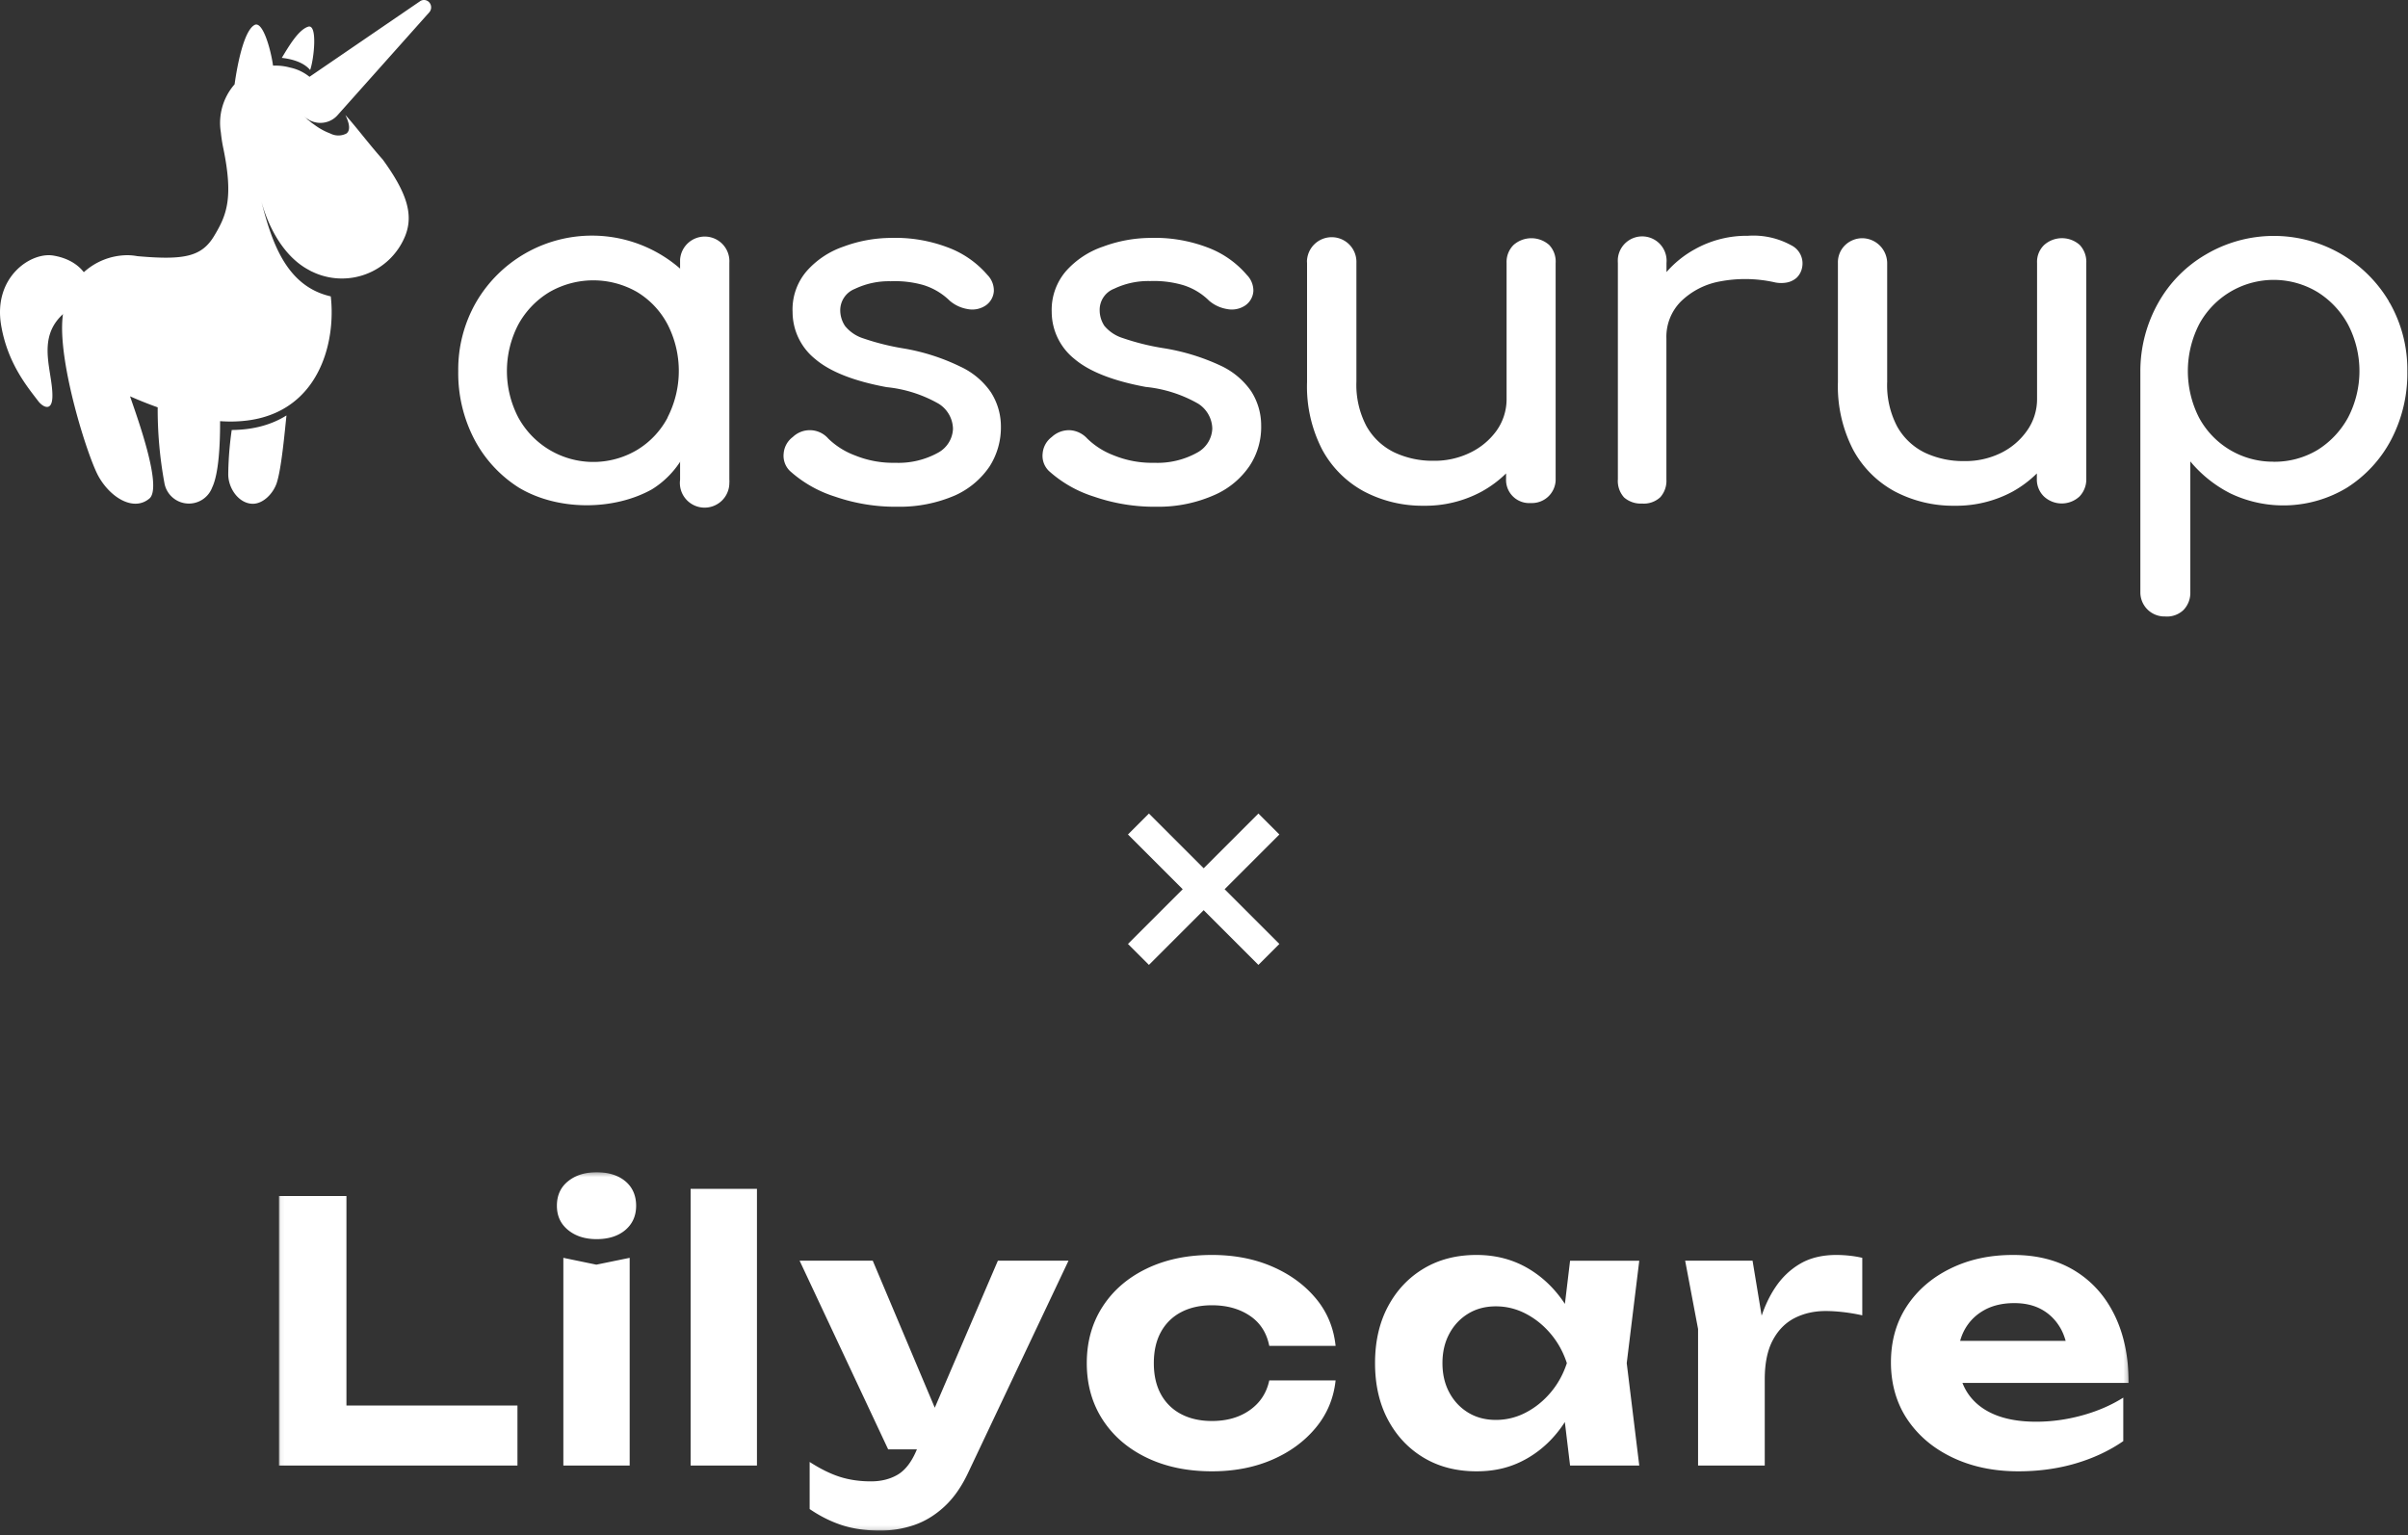 <svg xmlns="http://www.w3.org/2000/svg" width="588" height="375" fill="none"><rect width="100%" height="100%" fill="#333333" stroke="none"/><g fill="#fff" clip-path="url(#a)"><path d="M55.736 115.7v.155c0 3.483 2.627 7.165 5.989 7.187 2.575 0 4.935-2.504 5.795-4.927 1.21-3.467 2.019-12.854 2.42-16.5a.991.991 0 0 0 0-.14c-3.444 2.163-7.844 3.504-13.358 3.548a82.554 82.554 0 0 0-.846 10.677Z"/><path d="M81.947 28.614c.126-.119.252-.237.371-.363l22.544-25.287a1.841 1.841 0 0 0-.178-2.52 1.714 1.714 0 0 0-2.018-.207L75.573 18.76a11.183 11.183 0 0 0-4.757-2.26 13.153 13.153 0 0 0-3.399-.474h-.742c-.616-4.334-2.612-11.114-4.578-9.891-2.546 1.482-4.148 9.632-4.809 14.455a14.315 14.315 0 0 0-3.354 11.78c.134 1.36.347 2.71.638 4.045 2.456 12.055.742 16.211-2.3 21.242-3.043 5.03-7.258 5.927-18.745 4.904a13.254 13.254 0 0 0-2.538-.23 15.93 15.93 0 0 0-10.755 4.374 15.881 15.881 0 0 0-4.917 10.504c-1.314 11.113 6.107 34.474 8.763 39.178 2.969 5.275 8.705 8.669 12.512 5.275 2.968-3.037-2.969-19.418-4.839-24.864a99.738 99.738 0 0 0 6.753 2.69 99.351 99.351 0 0 0 1.625 18.396 6.06 6.06 0 0 0 1.829 3.455 6.08 6.08 0 0 0 7.372.739 6.062 6.062 0 0 0 2.48-3.024c1.625-3.385 1.951-10.691 1.929-16.188.987.067 1.937.096 2.857.089 5.536-.045 9.936-1.386 13.357-3.549 9.536-5.986 11.829-18.293 10.812-27.02-10.953-2.49-14.426-13.396-16.949-23.198 1.573 5.801 5.195 13.336 11.57 16.73l.57.318.394.178a16.68 16.68 0 0 0 18.796-3.138 16.632 16.632 0 0 0 3.755-5.56c2.226-5.401.267-10.876-5.424-18.73-3.414-3.823-6.62-8.15-9.142-10.891.964 1.986 1.313 3.704.26 4.512a4.258 4.258 0 0 1-3.941 0 15.791 15.791 0 0 1-3.622-1.941l-.742-.534-.222-.163-.594-.496-.245-.155-.527-.52-.222-.207c-.17-.155-.305-.318-.46-.474a5.628 5.628 0 0 0 7.925.497Z"/><path d="M75.729 17.102c.942-2.638 1.84-11.062-.379-10.61-2.382.66-4.742 4.66-6.537 7.639 2.53.296 5.32 1.074 6.916 2.963M.274 79.417C1.84 88.737 6.701 94.5 9.313 97.939c1.12 1.482 3.398 2.727 3.48-1.045.156-7.409-5.862-17.403 7.955-23.508 2.842-1.252 1.484-9.446-7.732-10.965C7.516 61.495-1.7 67.703.274 79.417Zm172.628-5.511a32.695 32.695 0 0 0-11.977-11.973 32.756 32.756 0 0 0-32.74 0 32.695 32.695 0 0 0-11.977 11.973 32.99 32.99 0 0 0-4.311 16.758 34.934 34.934 0 0 0 3.97 16.715 30.942 30.942 0 0 0 10.819 11.714c9.536 5.734 23.212 5.623 32.518.415a22.156 22.156 0 0 0 6.767-6.565c3.495-5.186 11.191-22.278 11.191-22.278a32.432 32.432 0 0 0-4.26-16.76Zm-9.862 28.057a20.352 20.352 0 0 1-7.421 7.898 20.89 20.89 0 0 1-16.215 2.234 20.867 20.867 0 0 1-12.844-10.132 24.566 24.566 0 0 1 0-22.693 21.03 21.03 0 0 1 7.584-7.92 21.45 21.45 0 0 1 21.468 0 20.256 20.256 0 0 1 7.421 7.92 24.885 24.885 0 0 1-.03 22.693h.037Zm56.226 21.804a45.24 45.24 0 0 1-15.353-2.467 29.847 29.847 0 0 1-11.02-6.268 5.185 5.185 0 0 1-1.529-4.312 5.554 5.554 0 0 1 2.227-3.986 5.993 5.993 0 0 1 8.467.171l.178.2a18.724 18.724 0 0 0 6.508 4.112 24.726 24.726 0 0 0 9.862 1.815 19.987 19.987 0 0 0 10.448-2.46 6.948 6.948 0 0 0 3.651-5.831 7.4 7.4 0 0 0-3.451-6.105 32.037 32.037 0 0 0-12.771-4.082c-7.984-1.482-13.792-3.771-17.423-6.868a14.755 14.755 0 0 1-5.521-11.491 14.348 14.348 0 0 1 3.428-9.965 21.07 21.07 0 0 1 9.016-6.002 33.684 33.684 0 0 1 11.562-2.119 36.048 36.048 0 0 1 13.876 2.312 23.567 23.567 0 0 1 9.684 6.72 5.427 5.427 0 0 1 1.581 3.934 4.6 4.6 0 0 1-1.974 3.52 5.878 5.878 0 0 1-4.452.888 8.857 8.857 0 0 1-4.386-2.067 15.791 15.791 0 0 0-6.464-3.815 25.431 25.431 0 0 0-7.91-.912 19.316 19.316 0 0 0-8.771 1.875 5.612 5.612 0 0 0-3.555 5.238 6.993 6.993 0 0 0 1.188 3.838 9.414 9.414 0 0 0 4.452 3.008 60.002 60.002 0 0 0 9.862 2.46 50.873 50.873 0 0 1 13.847 4.445 18.433 18.433 0 0 1 7.421 6.224 15.44 15.44 0 0 1 2.463 8.29 17.703 17.703 0 0 1-2.76 9.847 20.173 20.173 0 0 1-8.43 7.082 34.067 34.067 0 0 1-13.951 2.771Zm63.224 0a45.3 45.3 0 0 1-15.346-2.467 29.757 29.757 0 0 1-11.012-6.268 5.135 5.135 0 0 1-1.529-4.312 5.56 5.56 0 0 1 2.226-3.986 6.127 6.127 0 0 1 4.66-1.644 6.265 6.265 0 0 1 3.993 2.015c1.853 1.8 4.059 3.2 6.478 4.112a24.726 24.726 0 0 0 9.862 1.815 20.002 20.002 0 0 0 10.552-2.504 6.992 6.992 0 0 0 2.595-2.436 6.958 6.958 0 0 0 1.056-3.395 7.392 7.392 0 0 0-.956-3.486 7.416 7.416 0 0 0-2.494-2.62 32.21 32.21 0 0 0-12.816-4.089c-7.985-1.482-13.793-3.768-17.424-6.86a14.75 14.75 0 0 1-5.521-11.492 14.49 14.49 0 0 1 3.473-9.92 21.171 21.171 0 0 1 9.083-6.002 33.684 33.684 0 0 1 11.562-2.119 36.048 36.048 0 0 1 13.876 2.312 23.308 23.308 0 0 1 9.647 6.72 5.472 5.472 0 0 1 1.603 3.934 4.612 4.612 0 0 1-1.974 3.52 5.878 5.878 0 0 1-4.452.888 8.914 8.914 0 0 1-4.416-2.067 15.432 15.432 0 0 0-6.433-3.815 25.38 25.38 0 0 0-7.933-.956 19.32 19.32 0 0 0-8.779 1.867 5.522 5.522 0 0 0-3.547 5.245c0 1.366.402 2.7 1.158 3.838a9.554 9.554 0 0 0 4.452 2.964 58.714 58.714 0 0 0 9.862 2.46 52.33 52.33 0 0 1 14.1 4.304 18.539 18.539 0 0 1 7.42 6.231 15.42 15.42 0 0 1 2.442 8.328 17.178 17.178 0 0 1-2.783 9.839 20.025 20.025 0 0 1-8.43 7.09 33.7 33.7 0 0 1-14.255 2.956Zm95.803-63.933a6.565 6.565 0 0 0-8.705 0 5.82 5.82 0 0 0-1.699 4.379v33.34a13.316 13.316 0 0 1-2.464 7.654 17.058 17.058 0 0 1-6.359 5.319 19.813 19.813 0 0 1-9.046 2.015 21.86 21.86 0 0 1-9.587-2.067 15.617 15.617 0 0 1-6.753-6.371 21.607 21.607 0 0 1-2.464-10.928V64.212a6.03 6.03 0 0 0-1.541-4.28 6.044 6.044 0 0 0-10.51 3.487c-.03.264-.03.53 0 .793V93.3a33.525 33.525 0 0 0 3.71 16.537 25.2 25.2 0 0 0 10.189 10.187 30.587 30.587 0 0 0 14.611 3.497 28.89 28.89 0 0 0 14.099-3.445 27.411 27.411 0 0 0 5.989-4.445v1.304a5.647 5.647 0 0 0 3.706 5.596 5.66 5.66 0 0 0 2.357.331 5.804 5.804 0 0 0 4.163-1.512 5.78 5.78 0 0 0 1.877-4.008V64.235a5.865 5.865 0 0 0-1.573-4.4Zm59.104.076a19.136 19.136 0 0 0-10.597-2.32 25.902 25.902 0 0 0-13.016 3.327 25.21 25.21 0 0 0-6.849 5.535v-2.223a5.947 5.947 0 0 0-1.356-4.35 5.966 5.966 0 0 0-8.396-.764 5.949 5.949 0 0 0-2.121 4.032c-.023.36-.023.722 0 1.082v52.833a5.969 5.969 0 0 0 1.528 4.445 6.196 6.196 0 0 0 4.386 1.482 5.894 5.894 0 0 0 4.452-1.556 6.012 6.012 0 0 0 1.484-4.349V82.633a12.236 12.236 0 0 1 3.496-8.958 18.324 18.324 0 0 1 9.513-4.927 33.032 33.032 0 0 1 13.609.245 7.6 7.6 0 0 0 2.835 0 5.056 5.056 0 0 0 2.315-1.126 4.609 4.609 0 0 0 1.366-2.52 4.935 4.935 0 0 0-2.649-5.438Zm70.452-.075a6.52 6.52 0 0 0-8.697 0 5.672 5.672 0 0 0-1.729 4.378v33.34a13.313 13.313 0 0 1-2.464 7.654 16.76 16.76 0 0 1-6.337 5.416 19.693 19.693 0 0 1-9.046 1.993 21.86 21.86 0 0 1-9.587-2.067 15.57 15.57 0 0 1-6.723-6.372 21.597 21.597 0 0 1-2.442-10.906V64.213a6.125 6.125 0 0 0-1.844-4.278 6.149 6.149 0 0 0-4.322-1.753 6.067 6.067 0 0 0-4.141 1.727 5.815 5.815 0 0 0-1.722 4.304v29.088a33.818 33.818 0 0 0 3.711 16.537 25.108 25.108 0 0 0 10.166 10.187 30.593 30.593 0 0 0 14.619 3.497c4.931.074 9.8-1.112 14.144-3.445a27.09 27.09 0 0 0 5.936-4.446v1.304a5.778 5.778 0 0 0 1.722 4.312 6.37 6.37 0 0 0 8.704 0 6.03 6.03 0 0 0 1.648-4.312V64.213a6.024 6.024 0 0 0-1.596-4.378Zm20.831 90.73a5.902 5.902 0 0 1-4.208-1.618 5.886 5.886 0 0 1-1.825-4.117V90.693a33.984 33.984 0 0 1 4.385-16.759 31.389 31.389 0 0 1 11.584-11.765 32.685 32.685 0 0 1 24.741-3.527 32.678 32.678 0 0 1 11.487 5.501 32.616 32.616 0 0 1 8.504 9.472.42.42 0 0 0 .178.32 32.969 32.969 0 0 1 4.311 16.758 34.916 34.916 0 0 1-3.97 16.737 30.878 30.878 0 0 1-10.819 11.713 30.009 30.009 0 0 1-28.347 1.401 30.818 30.818 0 0 1-9.855-7.846v31.991a5.992 5.992 0 0 1-1.677 4.305 5.832 5.832 0 0 1-4.489 1.571Zm26.499-37.786a20.466 20.466 0 0 0 10.767-2.904 21.429 21.429 0 0 0 7.421-7.898 24.58 24.58 0 0 0 0-22.694 21.313 21.313 0 0 0-7.421-7.92 20.712 20.712 0 0 0-15.658-2.41 20.678 20.678 0 0 0-12.778 9.352c-.2.319-.371.637-.549.978a25.057 25.057 0 0 0 0 22.694 20.44 20.44 0 0 0 7.601 7.932 20.48 20.48 0 0 0 10.617 2.855v.015Z"/><path d="M172.494 57.79a6.047 6.047 0 0 0-4.378 1.48 6.024 6.024 0 0 0-2.048 4.136v53.76a6.01 6.01 0 0 0 1.321 4.617 6.046 6.046 0 0 0 8.806.564 6.019 6.019 0 0 0 1.901-4.411 4.554 4.554 0 0 0 0-.792V64.177a6.009 6.009 0 0 0-1.48-4.348 6.03 6.03 0 0 0-4.122-2.038Z"/></g><path stroke="#fff" stroke-width="7.239" d="m277.991 201.255 31.853 31.853m.002-31.853-31.854 31.853"/><g clip-path="url(#b)"><mask id="c" width="452" height="88" x="68" y="286" maskUnits="userSpaceOnUse" style="mask-type:luminance"><path fill="#fff" d="M519.787 286.32H68.05v87.515h451.737V286.32Z"/></mask><g fill="#fff" mask="url(#c)"><path d="M84.596 292.113H68.05v65.834h58.305v-14.659H84.596v-51.175Zm52.966 15.1v50.736h16.197v-50.736l-8.142 1.668-8.055-1.668Zm15.147-18.698c-1.751-1.463-4.086-2.195-7.004-2.195-2.918 0-5.194.732-7.004 2.195-1.809 1.463-2.714 3.452-2.714 5.969 0 2.516.905 4.432 2.714 5.925 1.81 1.492 4.144 2.238 7.004 2.238 2.86 0 5.253-.746 7.004-2.238 1.751-1.493 2.626-3.468 2.626-5.925 0-2.458-.875-4.506-2.626-5.969Zm32.128 1.844h-16.196v67.59h16.196v-67.59Zm43.422 53.464-15.145-35.909h-17.86l21.624 46.084h7.018l-.19.439c-1.225 2.808-2.757 4.74-4.596 5.793-1.838 1.053-3.983 1.58-6.434 1.58-2.743 0-5.268-.366-7.573-1.097-2.305-.732-4.771-1.946-7.398-3.643v11.499c2.568 1.755 5.209 3.072 7.923 3.95 2.714.878 5.822 1.316 9.324 1.316 2.86 0 5.617-.453 8.273-1.36 2.655-.907 5.121-2.414 7.397-4.521 2.277-2.106 4.232-4.915 5.866-8.426l24.426-51.614h-17.247l-15.408 35.909Zm60.187-23.356c2.131-1.111 4.626-1.667 7.486-1.667 3.618 0 6.697.848 9.236 2.545 2.539 1.697 4.129 4.155 4.771 7.374h16.196c-.467-4.448-2.086-8.325-4.859-11.631-2.772-3.306-6.332-5.896-10.68-7.768-4.349-1.873-9.237-2.809-14.664-2.809-6.012 0-11.323 1.112-15.934 3.335-4.611 2.224-8.2 5.326-10.768 9.305-2.568 3.979-3.852 8.573-3.852 13.781s1.284 9.802 3.852 13.781c2.568 3.979 6.157 7.081 10.768 9.305 4.611 2.223 9.922 3.335 15.934 3.335 5.427 0 10.315-.936 14.664-2.809 4.348-1.872 7.908-4.476 10.68-7.812 2.773-3.335 4.392-7.198 4.859-11.587h-16.196c-.642 3.043-2.218 5.457-4.728 7.242-2.509 1.785-5.602 2.677-9.279 2.677-2.86 0-5.355-.556-7.486-1.667a11.766 11.766 0 0 1-4.946-4.828c-1.167-2.107-1.751-4.653-1.751-7.637 0-2.985.584-5.53 1.751-7.637a11.766 11.766 0 0 1 4.946-4.828Zm94.945-12.552-1.261 10.548c-2.422-3.672-5.414-6.561-8.981-8.661-3.735-2.194-7.938-3.291-12.607-3.291-4.902 0-9.207 1.112-12.913 3.335-3.706 2.224-6.609 5.311-8.711 9.261-2.101 3.95-3.151 8.558-3.151 13.825 0 5.267 1.05 9.875 3.151 13.825 2.102 3.95 5.005 7.037 8.711 9.261 3.706 2.223 8.011 3.335 12.913 3.335 4.903 0 8.872-1.097 12.607-3.291 3.575-2.107 6.566-5.019 8.965-8.734l1.277 10.621h16.896l-3.061-25.017 3.061-25.017h-16.896Zm-10.811 37.087a15.627 15.627 0 0 1-7.31 1.799c-2.568 0-4.83-.6-6.785-1.799-1.955-1.2-3.487-2.839-4.596-4.916-1.109-2.078-1.663-4.462-1.663-7.154s.554-5.077 1.663-7.154 2.641-3.716 4.596-4.915c1.955-1.2 4.217-1.8 6.785-1.8 2.568 0 5.004.6 7.31 1.8 2.305 1.199 4.333 2.838 6.084 4.915 1.751 2.077 3.064 4.462 3.94 7.154-.876 2.692-2.189 5.076-3.94 7.154-1.751 2.077-3.779 3.716-6.084 4.916Zm75.857-38.491c-3.441 0-6.374.702-8.796 2.106-2.425 1.405-4.451 3.321-6.086 5.75-1.386 2.055-2.503 4.389-3.385 6.971l-2.218-13.423h-16.46l3.153 16.678v33.356h16.284v-21.067c0-3.921.656-7.11 1.971-9.568 1.311-2.458 3.093-4.257 5.339-5.398 2.246-1.141 4.771-1.712 7.573-1.712 1.283 0 2.698.088 4.247.263a44.7 44.7 0 0 1 4.684.791v-14.045a25.429 25.429 0 0 0-3.153-.527 30.092 30.092 0 0 0-3.153-.175ZM497.2 347.24c-4.084 0-7.541-.615-10.374-1.843-2.83-1.229-4.988-3.014-6.478-5.355a13.124 13.124 0 0 1-1.145-2.282h40.584c0-6.32-1.135-11.821-3.413-16.502-2.278-4.682-5.515-8.31-9.719-10.885-4.2-2.575-9.219-3.862-15.058-3.862-5.834 0-10.838 1.112-15.362 3.335-4.523 2.224-8.068 5.296-10.638 9.217-2.569 3.921-3.852 8.485-3.852 13.694 0 5.208 1.343 9.977 4.028 13.956 2.685 3.979 6.375 7.081 11.074 9.305 4.699 2.223 10.023 3.335 15.977 3.335 5.019 0 9.703-.644 14.051-1.931 4.348-1.287 8.216-3.101 11.601-5.442v-10.621c-2.977 1.872-6.334 3.321-10.07 4.345-3.733 1.024-7.469 1.536-11.206 1.536Zm-12.604-27.299c2.042-1.112 4.464-1.668 7.265-1.668 2.569 0 4.787.512 6.654 1.536 1.866 1.024 3.369 2.487 4.508 4.389.593.98 1.044 2.085 1.38 3.292h-25.762a12.439 12.439 0 0 1 1.189-2.897c1.139-1.989 2.73-3.54 4.772-4.652h-.006Z"/></g></g><defs><clipPath id="a"><path fill="#fff" d="M0 0h587.838v150.579H0z"/></clipPath><clipPath id="b"><path fill="#fff" d="M68.05 283.784h451.737V375H68.05z"/></clipPath></defs></svg>
